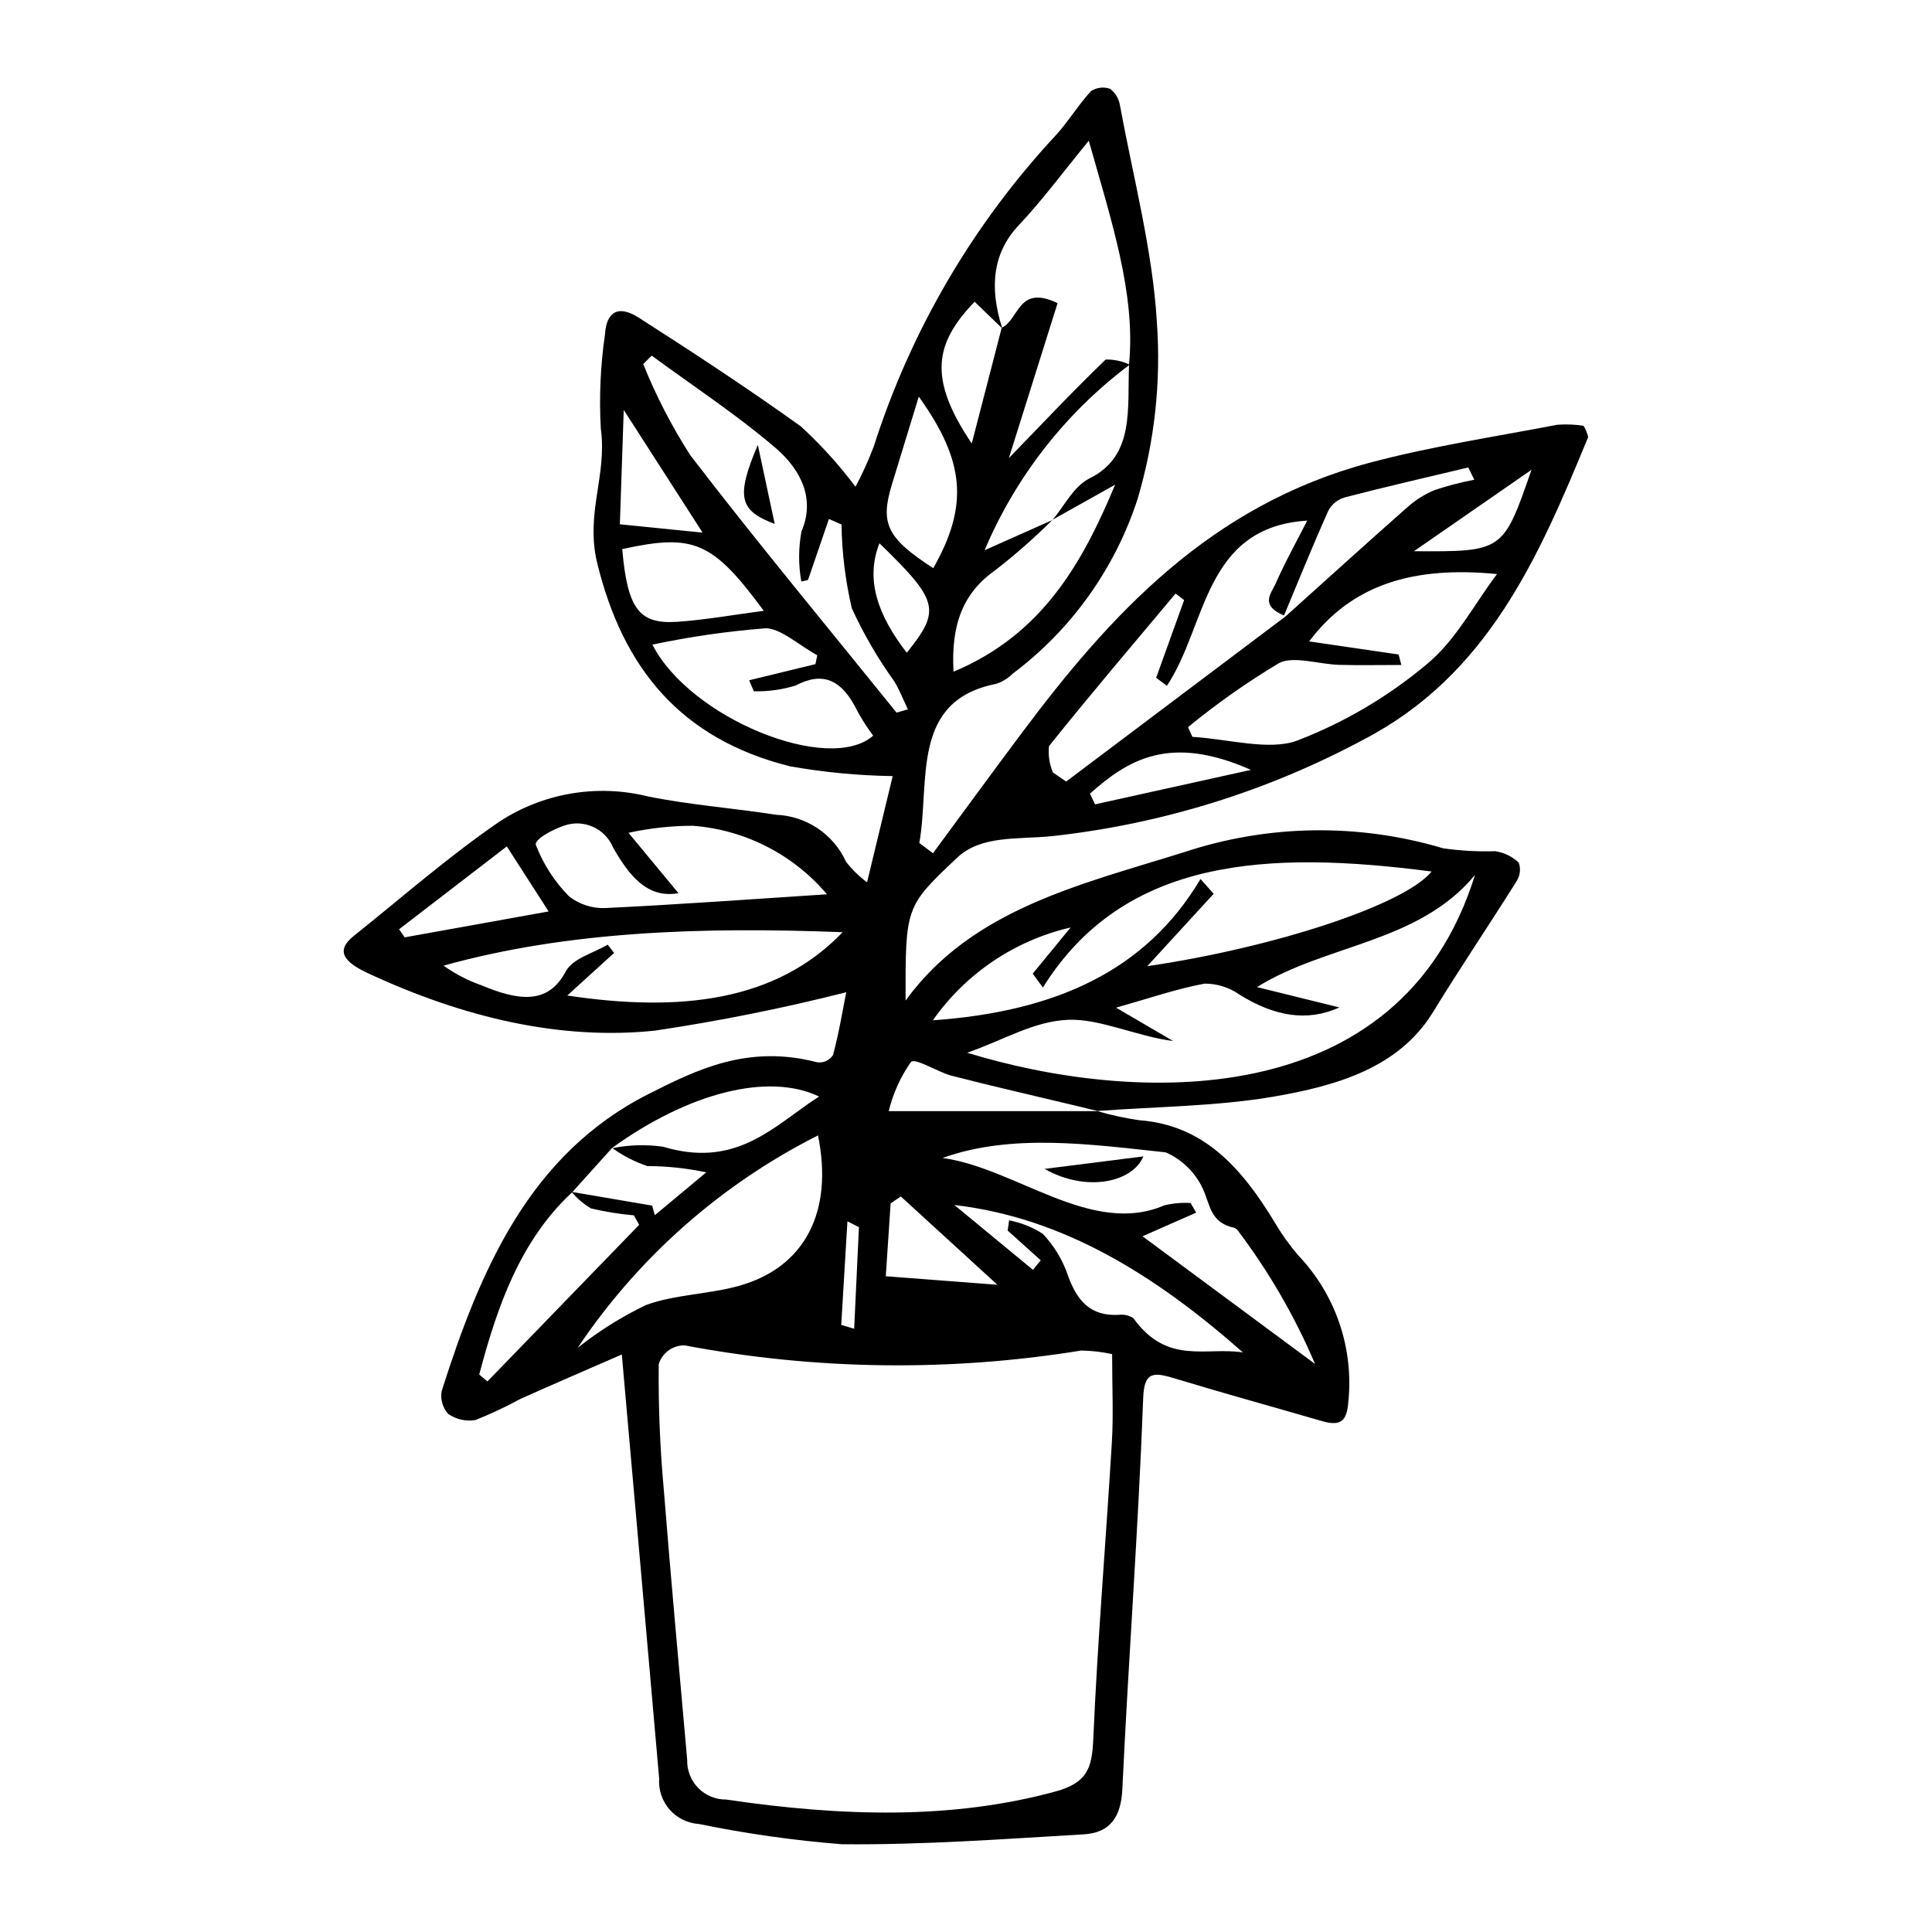 <?xml version="1.0" encoding="UTF-8"?>
<!-- The Best Svg Icon site in the world: iconSvg.co, Visit us! https://iconsvg.co -->
<svg fill="#000000" width="800px" height="800px" version="1.1" viewBox="144 144 512 512" xmlns="http://www.w3.org/2000/svg">
 <g>
  <path d="m434.83 438.46c3.625 1.062 7.32 1.867 11.059 2.41 17.301 1.266 27.316 12.918 35.879 27.004 1.84 3.144 3.961 6.109 6.34 8.867 9.902 10.43 14.727 24.684 13.191 38.984-0.406 4.906-2.012 6.324-7.066 4.852-12.793-3.723-25.602-7.242-38.383-11.117-5.727-1.734-8.617-2.422-8.887 4.898-1.285 34.75-3.906 69.129-5.531 103.79-0.34 7.215-3.133 11.555-10.164 11.965-21.289 1.246-42.523 2.832-64.203 2.629-12.711-1.008-25.348-2.801-37.84-5.367-3-0.188-5.805-1.57-7.785-3.832-1.98-2.266-2.973-5.231-2.758-8.23-3.215-36.918-6.496-73.852-9.895-112.36-8.887 3.883-17.914 7.762-26.855 11.766-3.879 2.109-7.879 3.988-11.98 5.625-2.527 0.398-5.109-0.199-7.207-1.668-1.449-1.641-2.074-3.848-1.703-6.004 10.266-32.352 23.371-62.816 54.777-78.719 12.879-6.519 26.383-13.184 44.656-8.457 1.691 0.297 3.394-0.473 4.293-1.934 1.574-5.844 2.57-11.957 3.496-16.609h0.004c-16.711 4.238-33.625 7.633-50.676 10.172-24.664 2.594-50.414-3.242-76.191-15.266-6.16-2.871-8.602-5.875-3.691-9.793 12.75-10.176 24.996-20.953 38.508-30.234h-0.004c11.66-7.676 25.996-10.125 39.543-6.762 11.336 2.285 22.59 3.078 33.91 4.852h-0.004c3.941 0.156 7.762 1.402 11.035 3.602 3.273 2.195 5.871 5.262 7.508 8.848 1.594 2.066 3.473 3.894 5.578 5.434 2.5-10.359 4.769-19.754 6.793-28.133-9.145-0.137-18.262-1.004-27.266-2.606-29.078-7.293-44.207-26.152-50.992-53.625-3.309-13.395 2.621-23.246 0.91-35.785-0.48-8.395-0.105-16.816 1.113-25.137 0.328-5.25 3-8.137 8.98-4.309 14.492 9.277 28.93 18.746 42.961 28.824h-0.004c5.297 4.863 10.129 10.207 14.438 15.965 1.832-3.441 3.441-6.992 4.824-10.633 9.852-30.863 26.434-59.152 48.547-82.828 3.215-3.625 5.769-7.84 9.047-11.402 1.496-0.969 3.356-1.191 5.039-0.602 1.32 0.988 2.231 2.426 2.559 4.043 3.559 19.312 8.754 38.965 9.855 57.812h-0.004c1.133 15.777-0.594 31.629-5.094 46.793-5.992 18.465-17.531 34.637-33.051 46.301-1.238 1.238-2.746 2.176-4.406 2.734-22.832 4.465-17.516 25.777-20.398 42.184 1.203 0.902 2.41 1.809 3.613 2.711 7.859-10.648 15.66-21.34 23.586-31.934 23.613-31.57 50.016-60.23 91.938-71.492 16.148-4.336 33.207-6.91 49.922-10.121h0.004c2.32-0.172 4.652-0.086 6.949 0.258 0.578 0.926 0.996 1.938 1.238 3-13.152 31.996-26.676 63.105-59.5 80.16h0.004c-25.629 13.75-53.668 22.441-82.578 25.598-9.137 0.934-18.766-0.316-25.191 5.75-13.695 12.934-13.66 12.965-13.633 37.84 17.543-24.266 46.527-30.793 73.695-39.301l-0.004 0.004c22.266-7.406 46.273-7.781 68.762-1.07 4.57 0.656 9.191 0.914 13.805 0.773 2.336 0.344 4.512 1.395 6.231 3.008 0.598 1.66 0.379 3.504-0.586 4.981-7.277 11.609-14.953 22.934-22.109 34.629-8.996 14.699-25.344 19.551-42.52 22.469-14.922 2.531-30.898 2.598-46.41 3.754-1.941-0.469-3.883-0.945-5.824-1.41-10.922-2.617-21.848-5.106-32.766-7.91-3.758-0.965-9.629-4.801-10.832-3.676l-0.008-0.004c-2.766 3.941-4.766 8.363-5.902 13.043zm-128.61 9.754c-3.535 3.922-7.074 7.844-10.609 11.77-13.656 12.668-19.812 30.051-24.609 48.285 0.727 0.602 1.453 1.207 2.184 1.812 13.398-13.828 26.797-27.656 40.195-41.484l-1.391-2.516-0.004-0.004c-3.82-0.332-7.609-0.945-11.34-1.828-1.969-1.148-3.719-2.633-5.168-4.391 7.117 1.215 14.238 2.43 21.355 3.644l0.699 2.543c4.547-3.785 9.094-7.574 13.637-11.359v0.004c-5.125-1.098-10.355-1.652-15.598-1.664-3.312-1.105-6.438-2.707-9.266-4.754 4.406-0.883 8.938-1.012 13.387-0.383 18.004 5.414 27.727-3.766 38.48-11.359 0.883-0.621 1.801-1.203 2.902-1.934-13.438-6.426-34.547-1.043-54.855 13.617zm116.64-166.38c-4.727 4.699-9.734 9.105-14.996 13.199-8.426 5.871-11.914 14.188-11.164 26.977 23.391-9.809 34.039-28.512 42.82-49.559-5.957 3.336-11.27 6.312-16.582 9.289 3.238-3.758 5.539-8.852 9.898-11.016 11.996-5.949 9.859-18.621 10.379-30.191 1.785-18.656-4.652-37.867-10.672-59.242-6.969 8.488-12.348 15.816-18.555 22.391-6.848 7.254-7.891 16.336-4.375 27.344-2.445-2.356-4.891-4.711-7.332-7.066-10.48 10.965-12.523 20.125-0.754 37.57 2.891-11.164 5.41-20.914 7.934-30.66 4.656-2.152 4.305-11.613 14.805-6.523-4.18 13.301-8.262 26.281-12.906 41.062 9.449-9.758 17.344-18.141 25.652-26.125l0.004 0.004c2.195-0.059 4.375 0.406 6.356 1.359-16.938 12.707-30.203 29.672-38.445 49.172zm61.762 25.574c10.703-9.617 21.355-19.293 32.152-28.812v-0.004c2.184-1.98 4.684-3.574 7.402-4.715 3.445-1.145 6.965-2.062 10.531-2.75l-1.605-3.242c-10.891 2.602-21.832 5.094-32.613 7.902v0.004c-1.93 0.504-3.555 1.805-4.473 3.574-4.106 9.133-7.863 18.477-11.742 27.746-6.555-2.766-3.32-5.926-2.231-8.418 2.477-5.668 5.484-11.023 8.387-16.73-27.539 1.75-26.543 27.879-37.195 43.781l-2.84-2.133c2.469-6.863 4.941-13.723 7.41-20.586-0.754-0.574-1.512-1.152-2.266-1.727-11.242 13.422-22.594 26.754-33.543 40.422l0.004-0.004c-0.262 2.387 0.102 4.805 1.055 7.012 1.16 0.797 2.324 1.594 3.488 2.391 19.359-14.57 38.723-29.141 58.078-43.711zm-45.898 195.45 0.004-0.004c-2.688-0.582-5.426-0.898-8.176-0.949-34.855 5.66-70.434 5.195-105.13-1.371-3.137-0.043-5.922 1.984-6.852 4.973-0.113 11.031 0.328 22.059 1.324 33.043 1.898 23.914 4.117 47.883 6.219 71.832-0.082 2.781 0.977 5.473 2.926 7.457 1.945 1.98 4.617 3.086 7.398 3.059 30.66 4.535 59.934 5.348 87.32-2.148 8.469-2.316 9.641-6.293 9.973-13.922 1.152-26.355 3.352-52.414 4.926-78.652 0.434-7.203 0.066-14.645 0.07-23.32zm-38.418-79.875c43.57 13.383 114.74 16.781 134.59-47.121-14.949 18.102-39.57 18.34-57.77 29.73 7.277 1.797 14.555 3.594 21.832 5.391-8.523 3.863-17.215 2.383-26.52-3.422-2.699-1.898-5.922-2.91-9.223-2.887-7.445 1.383-14.426 3.82-23.441 6.371 6.359 3.719 10.742 6.277 15.121 8.84-9.484-1.203-19.328-5.926-27.672-5.629-9.188 0.324-16.992 5.269-26.914 8.727zm20.07-17.285-2.695-3.668c3.348-4.078 6.695-8.16 10.043-12.238h0.004c-14.789 3.414-27.789 12.18-36.504 24.602 32.422-2.297 56.434-13.047 70.926-37.453 1.16 1.305 2.32 2.613 3.481 3.922-5.59 6.098-11.184 12.199-17.59 19.188 33.535-4.918 68.152-16.227 75.352-25.086-43.383-5.672-81.516-3.731-103.01 30.734zm70.562-91.719c8.758 1.285 16.234 2.379 23.711 3.473l0.715 2.773c-5.481 0-10.934 0.117-16.449-0.031-5.371-0.145-12.168-2.449-15.934-0.48h-0.004c-8.453 5.059-16.523 10.734-24.137 16.988 0.383 0.859 0.77 1.715 1.152 2.574 9.344 0.539 20.281 3.734 27.676 1.02 12.488-4.781 24.094-11.605 34.344-20.188 7.773-6.348 12.582-15.867 18.707-23.973-21.945-2.164-38.359 2.633-49.781 17.844zm-123.64 77.07c-36.957-1.441-72.742-0.328-105.76 8.859h0.004c3.094 2.203 6.484 3.961 10.07 5.215 9.633 4.016 17.566 5.277 22.293-3.633 1.895-3.574 7.316-4.836 11.133-7.148l1.711 2.195c-4.141 3.762-8.277 7.527-12.418 11.289 29.926 4.496 55.363 1.594 72.969-16.777zm125.2 114.41c-5.356-12.598-12.242-24.488-20.5-35.406-0.215-0.297-0.516-0.527-0.863-0.664-6.469-1.348-6.367-6.059-8.422-10.477h0.004c-2.012-4.242-5.477-7.621-9.77-9.52-20.309-2.199-40.949-5.047-59.148 1.48 19.574 2.731 39.441 20.895 58.812 12.539v0.004c2.262-0.539 4.59-0.742 6.91-0.602 0.492 0.852 0.984 1.703 1.477 2.555-4.41 1.941-8.82 3.883-14.219 6.258 15.387 11.387 29.949 22.16 45.719 33.832zm-195.41-4.266c5.574-4.43 11.625-8.227 18.039-11.32 7.578-2.812 16.77-2.875 24.746-5.117 17.422-4.894 25.039-19.613 20.902-39.859l-0.004 0.004c-25.719 12.969-47.656 32.359-63.684 56.293zm61.035-203.48-1.762 0.395c-0.793-4.398-0.777-8.906 0.043-13.301 3.496-8.098 0.402-15.883-6.953-22.168-10.336-8.828-21.777-16.332-32.75-24.402l-2.238 2.254v0.004c3.391 8.414 7.566 16.496 12.465 24.133 17.68 23.055 36.371 45.527 54.668 68.227 1.004-0.289 2.004-0.582 3.008-0.871-1.176-2.453-2.168-4.973-3.559-7.352-4.391-6.09-8.172-12.59-11.301-19.414-1.707-7.285-2.621-14.734-2.734-22.219l-3.336-1.469c-1.852 5.394-3.699 10.789-5.551 16.184zm-34.32 82.988c-8.297 1.492-13.133-4.727-17.352-12.148-2.113-5.039-7.785-7.559-12.941-5.754-3.066 1.012-8.02 3.676-7.492 5.144 1.969 5.086 4.957 9.715 8.785 13.602 2.75 2.152 6.18 3.25 9.672 3.098 19.301-0.93 38.457-2.332 58.68-3.644-8.949-10.578-21.773-17.121-35.59-18.16-5.719 0.012-11.422 0.637-17.008 1.867 4.219 5.094 8.434 10.184 13.246 15.996zm-6.906-65.871c9.941 19.531 46.832 34.457 58.504 24.125h-0.004c-1.473-1.977-2.816-4.047-4.019-6.199-4.211-8.77-9.301-10.887-16.559-7.074-3.578 1.094-7.305 1.605-11.043 1.52l-1.242-2.922 17.559-4.273c0.164-0.781 0.328-1.566 0.492-2.348-4.621-2.527-9.883-7.262-13.734-7.156l-0.004 0.004c-10.066 0.785-20.074 2.231-29.949 4.324zm94.148 155.29 0.375-2.715c3.172 0.605 6.199 1.816 8.914 3.559 2.941 3.094 5.191 6.777 6.598 10.809 2.438 7.008 6.094 11.102 13.605 10.672 1.336-0.164 2.688 0.148 3.816 0.879 9.008 12.52 19.188 7.551 29.031 9.086-22.996-20.305-47.508-35.723-76.457-39.062 6.941 5.723 13.883 11.449 20.82 17.172l2.062-2.531c-2.922-2.621-5.844-5.242-8.766-7.867zm-23.559-221.01c-2.508 8.203-4.805 15.715-7.106 23.227-3.203 10.453-1.328 14.27 10.945 22.242 9.32-16.473 8.543-28.203-3.84-45.469zm-41.078 56.766c-13.582-18.434-18.562-20.508-37.512-16.359 1.391 15.77 4.422 19.949 14.531 19.27 7.492-0.508 14.719-1.832 22.98-2.91zm-96.648 84.391c0.496 0.715 0.992 1.426 1.488 2.141 12.547-2.258 25.09-4.516 38.145-6.863-3.574-5.559-6.59-10.254-11.082-17.238-9.98 7.68-19.266 14.82-28.551 21.961zm132.97 70.812-2.703 1.828-1.285 19.312c10.176 0.777 19.113 1.461 29.582 2.262-9.371-8.566-17.484-15.984-25.594-23.402zm-52.535-175.93c-7.75-12.059-13.645-21.227-20.898-32.512-0.379 11.152-0.684 20.195-1.027 30.305 7.223 0.73 13.527 1.363 21.926 2.207zm145.32 62.879c-21.488-9.539-32.578-2.684-42.664 6.293l1.344 2.844c12.984-2.871 25.969-5.742 41.316-9.137zm-91.207-31.047c9.102-11.324 8.48-13.73-7.246-29.012-3.801 9.629-0.422 19.117 7.246 29.012zm165.55-48.473c-9.652 6.684-20.098 13.918-31.148 21.57 23.629 0.137 23.629 0.137 31.148-21.57zm-178.23 200.7-3.051-1.543c-0.547 9.148-1.094 18.297-1.641 27.445l3.426 1.027c0.422-8.977 0.844-17.953 1.266-26.93z"/>
  <path d="m420.82 453.77 26.191-3.312c-2.934 6.957-15.191 9.547-26.191 3.312z"/>
  <path d="m344.83 261.9c1.523 7.137 3.047 14.273 4.473 20.945-9.191-3.484-10.473-6.898-4.473-20.945z"/>
 </g>
</svg>